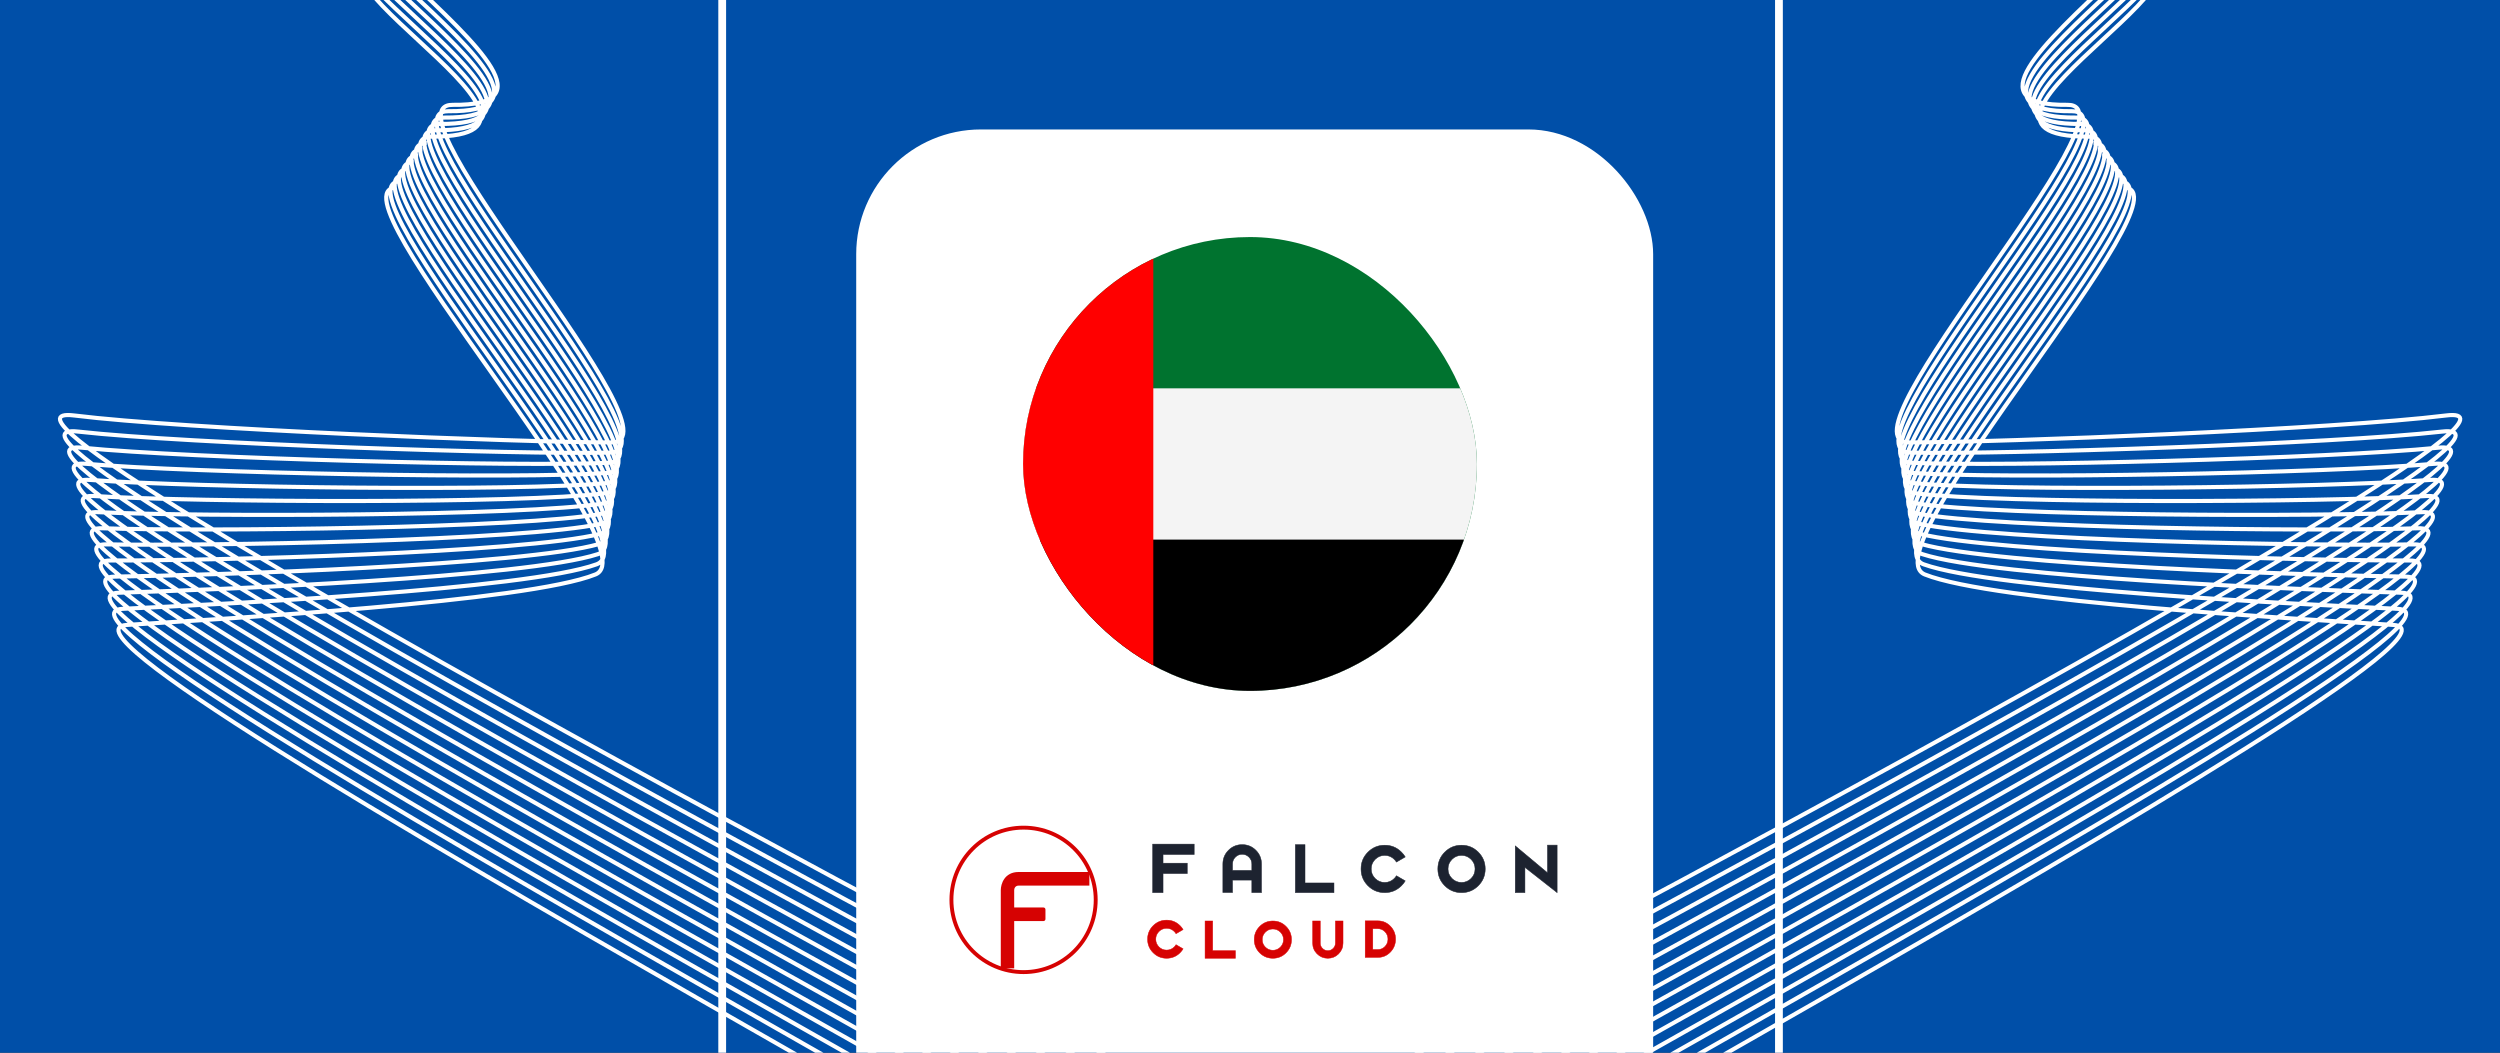 <svg width="1603" height="675" viewBox="0 0 1603 675" fill="none" xmlns="http://www.w3.org/2000/svg">
<rect x="0" y="0" width="1603" height="675" fill="#333333" stroke="none"/>
<g clip-path="url(#clip0_1545_64)">
<path d="M1603 0H0V675H1603V0Z" fill="#004FA8"/>
<path d="M1820.09 677.109H-213.03V-2.109H1820.09V677.109Z" stroke="#0D111D" stroke-width="1.25"/>
<path d="M463.075 675V0" stroke="white" stroke-width="5"/>
<path d="M1140.66 675V0" stroke="white" stroke-width="5"/>
<path d="M1439.8 -149.909C1488.31 -83.559 1208.87 68.557 1325.65 67.225C1374.11 66.649 1174.99 283.766 1224.08 283.697C1283.32 283.614 1498.55 275.133 1568.32 266.412C1679.18 252.552 748.452 740.94 918.742 647.21M1421.99 -125.843C1485.43 -74.402 1211.66 72.406 1328.43 71.309C1376.68 70.835 1176.58 289.122 1224.84 290.217C1282.85 291.532 1496.71 284.552 1565.72 276.747C1674.43 264.456 742.945 753.475 917.08 659.559M1404.18 -101.774C1482.54 -65.245 1214.47 76.245 1331.2 75.391C1379.25 75.018 1178.19 294.461 1225.62 296.727C1282.38 299.437 1494.9 293.96 1563.14 287.077C1669.68 276.339 737.452 766.001 915.441 671.895M1386.37 -77.705C1479.66 -56.082 1217.28 80.09 1333.99 79.47C1381.85 79.185 1179.8 299.796 1226.4 303.232C1281.95 307.324 1493.08 303.352 1560.56 297.409C1664.96 288.208 731.967 778.521 913.789 684.243M1368.56 -53.636C1476.78 -46.925 1220.09 83.935 1336.77 83.555C1384.42 83.371 1181.41 305.135 1227.18 309.745C1281.5 315.22 1491.27 312.746 1557.98 307.74C1660.25 300.062 726.473 791.049 912.149 696.576M1350.75 -29.567C1473.88 -37.763 1222.9 87.776 1339.54 87.633C1386.99 87.548 1183.03 310.458 1227.96 316.253C1281.07 323.098 1489.47 322.125 1555.39 318.068C1655.55 311.908 720.992 803.568 910.496 708.919M1342.32 91.718C1389.58 91.728 1184.65 315.79 1228.72 322.767C1280.62 330.983 1487.66 331.503 1552.79 328.408C1650.83 323.745 715.471 816.101 908.831 721.266M1345.1 95.796C1392.16 95.904 1186.29 321.101 1229.51 329.271C1280.21 338.854 1485.89 340.863 1550.22 338.73C1646.18 335.547 710 828.614 907.194 733.601M1347.87 99.873C1394.74 100.074 1187.92 326.416 1230.28 335.777C1279.77 346.722 1484.11 350.214 1547.63 349.057C1641.5 347.351 704.503 841.138 905.552 745.934M1350.65 103.957C1397.32 104.259 1189.56 331.729 1231.06 342.29C1279.37 354.583 1482.34 359.561 1545.05 359.387C1636.87 359.134 699.02 853.655 903.898 758.275M1353.43 108.042C1399.89 108.442 1191.2 337.04 1231.82 348.807C1278.96 362.449 1480.57 368.903 1542.45 369.732C1632.21 370.923 693.507 866.197 902.238 770.627M1356.2 112.121C1402.47 112.613 1192.85 342.345 1232.59 355.314C1278.55 370.307 1478.83 378.234 1539.86 380.058C1627.6 382.681 688.011 878.72 900.598 782.96M1358.99 116.199C1405.06 116.792 1194.64 347.56 1233.38 361.816C1278.3 378.056 1477.11 387.539 1537.29 390.378C1623.01 394.422 682.535 891.227 898.958 795.292M1361.77 120.287C1407.64 120.969 1196.27 352.886 1234.16 368.332C1277.87 385.936 1475.39 396.849 1534.71 400.714C1618.44 406.167 677.045 903.761 897.321 807.631" stroke="white" stroke-width="2.646" stroke-miterlimit="10"/>
<path d="M176.164 -149.909C127.653 -83.559 407.1 68.557 290.311 67.225C241.859 66.649 440.98 283.766 391.889 283.697C332.646 283.614 117.413 275.133 47.649 266.412C-63.218 252.552 867.513 740.94 697.224 647.21M193.975 -125.843C130.538 -74.402 404.302 72.406 287.535 71.309C239.284 70.835 439.386 289.122 391.123 290.217C333.119 291.532 119.253 284.552 50.244 276.747C-58.46 264.456 873.021 753.475 698.885 659.559M211.786 -101.774C133.423 -65.245 401.494 76.245 284.76 75.391C236.71 75.018 437.774 294.461 390.347 296.727C333.585 299.437 121.07 293.96 52.826 287.077C-53.719 276.339 878.513 766.001 700.524 671.895M229.596 -77.705C136.304 -56.082 398.684 80.09 281.973 79.47C234.117 79.185 436.164 299.796 389.561 303.232C334.018 307.324 122.883 303.352 55.407 297.409C-48.999 288.208 883.998 778.521 702.176 684.243M247.406 -53.636C139.19 -46.925 395.873 83.935 279.197 83.555C231.542 83.371 434.552 305.135 388.784 309.745C334.461 315.22 124.694 312.746 57.989 307.74C-44.284 300.062 889.492 791.049 703.816 696.576M265.215 -29.567C142.084 -37.763 393.063 87.776 276.423 87.633C228.97 87.548 432.933 310.458 388.009 316.253C334.897 323.098 126.498 322.125 60.571 318.068C-39.581 311.908 894.973 803.568 705.469 708.919M273.648 91.718C226.386 91.728 431.312 315.79 387.247 322.767C335.347 330.983 128.306 331.503 63.178 328.408C-34.869 323.745 900.494 816.101 707.134 721.266M270.86 95.796C223.8 95.904 429.671 321.101 386.459 329.271C335.759 338.854 130.077 340.863 65.749 338.73C-30.213 335.547 905.965 828.614 708.771 733.601M268.09 99.873C221.222 100.074 428.045 326.416 385.688 335.777C336.191 346.722 131.858 350.214 68.335 349.057C-25.539 347.351 911.462 841.138 710.413 745.934M265.313 103.957C218.646 104.259 426.403 331.729 384.91 342.29C336.594 354.583 133.623 359.561 70.916 359.387C-20.901 359.134 916.945 853.655 712.067 758.275M262.537 108.042C216.072 108.442 424.763 337.04 384.145 348.807C337.01 362.449 135.392 368.903 73.519 369.732C-16.25 370.923 922.459 866.197 713.727 770.627M259.764 112.121C213.491 112.613 423.113 342.345 383.371 355.314C337.417 370.307 137.138 378.234 76.103 380.058C-11.638 382.681 927.954 878.72 715.367 782.96M256.977 116.199C210.905 116.792 421.326 347.56 382.586 361.816C337.67 378.056 138.857 387.539 78.677 390.378C-7.046 394.422 933.43 891.227 717.007 795.292M254.199 120.287C208.321 120.969 419.693 352.886 381.807 368.332C338.092 385.936 140.572 396.849 81.255 400.714C-2.47 406.167 938.92 903.761 718.644 807.631" stroke="white" stroke-width="2.646" stroke-miterlimit="10"/>
<rect x="549" y="83" width="511" height="672" rx="80" fill="white"/>
<path d="M765.708 541.25V547.915H745.739V553.469H761.271V560.134H745.739V572.353H739.082V541.25H765.708Z" fill="#1D2330"/>
<path d="M790.297 564.302V572.272H784.106V553.971C784.106 550.535 785.312 547.61 787.723 545.196C790.134 542.781 793.056 541.574 796.487 541.574C799.919 541.574 802.841 542.781 805.252 545.196C807.663 547.61 808.869 550.535 808.869 553.971V572.349H802.678V564.302H790.297ZM802.678 558.103V553.971C802.678 552.268 802.072 550.809 800.859 549.595C799.646 548.38 798.189 547.773 796.487 547.773C794.787 547.773 793.329 548.38 792.116 549.595C790.903 550.809 790.297 552.268 790.297 553.971V558.103H802.678Z" fill="#1D2330"/>
<path d="M830.578 541.574H836.769V566.156H855.341V572.354H830.578V541.574Z" fill="#1D2330"/>
<path d="M977.785 556.158V572.354H971.592V542.383L992.23 559.623V541.892H998.42V572.354L977.785 556.158Z" fill="#1D2330"/>
<path d="M765.708 541.25V547.915H745.739V553.469H761.271V560.134H745.739V572.353H739.082V541.25H765.708Z" stroke="#1D2330" stroke-width="0.3"/>
<path d="M790.297 564.302V572.272H784.106V553.971C784.106 550.535 785.312 547.61 787.723 545.196C790.134 542.781 793.056 541.574 796.487 541.574C799.919 541.574 802.841 542.781 805.252 545.196C807.663 547.61 808.869 550.535 808.869 553.971V572.349H802.678V564.302H790.297ZM802.678 558.103V553.971C802.678 552.268 802.072 550.809 800.859 549.595C799.646 548.38 798.189 547.773 796.487 547.773C794.787 547.773 793.329 548.38 792.116 549.595C790.903 550.809 790.297 552.268 790.297 553.971V558.103H802.678Z" stroke="#1D2330" stroke-width="0.3"/>
<path d="M830.578 541.574H836.769V566.156H855.341V572.354H830.578V541.574Z" stroke="#1D2330" stroke-width="0.3"/>
<path d="M977.785 556.158V572.354H971.592V542.383L992.23 559.623V541.892H998.42V572.354L977.785 556.158Z" stroke="#1D2330" stroke-width="0.3"/>
<path d="M895.396 561.541L901.04 564.834C900.388 565.924 899.579 566.944 898.615 567.893C895.661 570.867 892.084 572.353 887.886 572.353C883.688 572.353 880.104 570.874 877.134 567.917C874.18 564.943 872.703 561.355 872.703 557.151C872.703 552.947 874.18 549.367 877.134 546.409C880.104 543.435 883.688 541.948 887.886 541.948C892.084 541.948 895.661 543.435 898.615 546.409C899.579 547.358 900.388 548.378 901.04 549.468L895.396 552.761C895.039 552.138 894.58 551.554 894.02 551.009C892.325 549.312 890.281 548.464 887.886 548.464C885.491 548.464 883.447 549.312 881.752 551.009C880.057 552.706 879.21 554.753 879.21 557.151C879.21 559.548 880.057 561.596 881.752 563.293C883.447 564.99 885.491 565.838 887.886 565.838C890.281 565.838 892.325 564.99 894.02 563.293C894.58 562.748 895.039 562.164 895.396 561.541Z" fill="#1D2330"/>
<path d="M937.14 541.948C941.337 541.948 944.914 543.435 947.868 546.409C950.838 549.367 952.321 552.947 952.321 557.151C952.321 561.355 950.838 564.943 947.868 567.917C944.914 570.874 941.337 572.353 937.14 572.353C932.94 572.353 929.357 570.874 926.387 567.917C923.433 564.943 921.956 561.355 921.956 557.151C921.956 552.947 923.433 549.367 926.387 546.409C929.357 543.435 932.94 541.948 937.14 541.948ZM937.14 548.464C934.745 548.464 932.7 549.312 931.006 551.009C929.311 552.706 928.463 554.753 928.463 557.151C928.463 559.548 929.311 561.596 931.006 563.293C932.7 564.99 934.745 565.838 937.14 565.838C939.533 565.838 941.578 564.99 943.272 563.293C944.97 561.596 945.817 559.548 945.817 557.151C945.817 554.753 944.97 552.706 943.272 551.009C941.578 549.312 939.533 548.464 937.14 548.464Z" fill="#1D2330"/>
<path d="M895.396 561.541L901.04 564.834C900.388 565.924 899.579 566.944 898.615 567.893C895.661 570.867 892.084 572.353 887.886 572.353C883.688 572.353 880.104 570.874 877.134 567.917C874.18 564.943 872.703 561.355 872.703 557.151C872.703 552.947 874.18 549.367 877.134 546.409C880.104 543.435 883.688 541.948 887.886 541.948C892.084 541.948 895.661 543.435 898.615 546.409C899.579 547.358 900.388 548.378 901.04 549.468L895.396 552.761C895.039 552.138 894.58 551.554 894.02 551.009C892.325 549.312 890.281 548.464 887.886 548.464C885.491 548.464 883.447 549.312 881.752 551.009C880.057 552.706 879.21 554.753 879.21 557.151C879.21 559.548 880.057 561.596 881.752 563.293C883.447 564.99 885.491 565.838 887.886 565.838C890.281 565.838 892.325 564.99 894.02 563.293C894.58 562.748 895.039 562.164 895.396 561.541Z" stroke="#1D2330" stroke-width="0.315"/>
<path d="M937.14 541.948C941.337 541.948 944.914 543.435 947.868 546.409C950.838 549.367 952.321 552.947 952.321 557.151C952.321 561.355 950.838 564.943 947.868 567.917C944.914 570.874 941.337 572.353 937.14 572.353C932.94 572.353 929.357 570.874 926.387 567.917C923.433 564.943 921.956 561.355 921.956 557.151C921.956 552.947 923.433 549.367 926.387 546.409C929.357 543.435 932.94 541.948 937.14 541.948ZM937.14 548.464C934.745 548.464 932.7 549.312 931.006 551.009C929.311 552.706 928.463 554.753 928.463 557.151C928.463 559.548 929.311 561.596 931.006 563.293C932.7 564.99 934.745 565.838 937.14 565.838C939.533 565.838 941.578 564.99 943.272 563.293C944.97 561.596 945.817 559.548 945.817 557.151C945.817 554.753 944.97 552.706 943.272 551.009C941.578 549.312 939.533 548.464 937.14 548.464Z" stroke="#1D2330" stroke-width="0.315"/>
<path d="M883.478 590.454C886.617 590.454 889.29 591.6 891.498 593.891C893.718 596.171 894.828 598.93 894.828 602.169C894.828 605.408 893.718 608.173 891.498 610.464C889.29 612.744 886.617 613.883 883.478 613.883H875.372V590.454H883.478ZM883.478 608.863C885.269 608.863 886.797 608.209 888.064 606.901C889.331 605.594 889.964 604.016 889.964 602.169C889.964 600.321 889.331 598.744 888.064 597.436C886.797 596.129 885.269 595.475 883.478 595.475H880.236V608.863H883.478Z" fill="#D60202" stroke="#D60202" stroke-width="0.3"/>
<path d="M754.072 605.745L758.605 608.399C758.082 609.272 757.437 610.092 756.67 610.86C754.287 613.246 751.411 614.438 748.04 614.438C744.67 614.438 741.793 613.246 739.41 610.86C737.027 608.474 735.836 605.594 735.836 602.219C735.836 598.845 737.027 595.964 739.41 593.579C741.793 591.193 744.67 590 748.04 590C751.411 590 754.287 591.193 756.67 593.579C757.437 594.347 758.082 595.167 758.605 596.04L754.072 598.693C753.781 598.193 753.416 597.721 752.974 597.279C751.614 595.918 749.969 595.237 748.04 595.237C746.111 595.237 744.466 595.918 743.106 597.279C741.746 598.641 741.066 600.288 741.066 602.219C741.066 604.151 741.746 605.798 743.106 607.159C744.466 608.521 746.111 609.202 748.04 609.202C749.969 609.202 751.614 608.521 752.974 607.159C753.416 606.717 753.781 606.246 754.072 605.745Z" fill="#D60202"/>
<path d="M772.698 590.543H777.563V609.568H792.155V614.438H772.698V590.543Z" fill="#D60202"/>
<path d="M841.682 604.698V590.533H846.546V604.698C846.546 606.036 847.022 607.182 847.975 608.137C848.928 609.091 850.073 609.568 851.41 609.568C852.746 609.568 853.891 609.091 854.844 608.137C855.797 607.182 856.274 606.036 856.274 604.698V590.533H861.138V604.698C861.138 607.397 860.191 609.696 858.296 611.593C856.402 613.49 854.106 614.438 851.41 614.438C848.713 614.438 846.418 613.49 844.523 611.593C842.629 609.696 841.682 607.397 841.682 604.698Z" fill="#D60202"/>
<path d="M754.072 605.745L758.605 608.399C758.082 609.272 757.437 610.092 756.67 610.86C754.287 613.246 751.411 614.438 748.04 614.438C744.67 614.438 741.793 613.246 739.41 610.86C737.027 608.474 735.836 605.594 735.836 602.219C735.836 598.845 737.027 595.964 739.41 593.579C741.793 591.193 744.67 590 748.04 590C751.411 590 754.287 591.193 756.67 593.579C757.437 594.347 758.082 595.167 758.605 596.04L754.072 598.693C753.781 598.193 753.416 597.721 752.974 597.279C751.614 595.918 749.969 595.237 748.04 595.237C746.111 595.237 744.466 595.918 743.106 597.279C741.746 598.641 741.066 600.288 741.066 602.219C741.066 604.151 741.746 605.798 743.106 607.159C744.466 608.521 746.111 609.202 748.04 609.202C749.969 609.202 751.614 608.521 752.974 607.159C753.416 606.717 753.781 606.246 754.072 605.745Z" stroke="#D60202" stroke-width="0.3"/>
<path d="M772.698 590.543H777.563V609.568H792.155V614.438H772.698V590.543Z" stroke="#D60202" stroke-width="0.3"/>
<path d="M841.682 604.698V590.533H846.546V604.698C846.546 606.036 847.022 607.182 847.975 608.137C848.928 609.091 850.073 609.568 851.41 609.568C852.746 609.568 853.891 609.091 854.844 608.137C855.797 607.182 856.274 606.036 856.274 604.698V590.533H861.138V604.698C861.138 607.397 860.191 609.696 858.296 611.593C856.402 613.49 854.106 614.438 851.41 614.438C848.713 614.438 846.418 613.49 844.523 611.593C842.629 609.696 841.682 607.397 841.682 604.698Z" stroke="#D60202" stroke-width="0.3"/>
<path d="M816.167 590.543C819.467 590.543 822.277 591.711 824.599 594.048C826.933 596.373 828.1 599.187 828.1 602.491C828.1 605.794 826.933 608.615 824.599 610.952C822.277 613.276 819.467 614.439 816.167 614.439C812.868 614.439 810.051 613.276 807.717 610.952C805.395 608.615 804.235 605.794 804.235 602.491C804.235 599.187 805.395 596.373 807.717 594.048C810.051 591.711 812.868 590.543 816.167 590.543ZM816.167 595.663C814.286 595.663 812.679 596.33 811.346 597.664C810.015 598.998 809.349 600.607 809.349 602.491C809.349 604.375 810.015 605.984 811.346 607.318C812.679 608.651 814.286 609.318 816.167 609.318C818.049 609.318 819.656 608.651 820.988 607.318C822.32 605.984 822.986 604.375 822.986 602.491C822.986 600.607 822.32 598.998 820.988 597.664C819.656 596.33 818.049 595.663 816.167 595.663Z" fill="#D60202" stroke="#D60202" stroke-width="0.3"/>
<path d="M641.705 570.756V620.875H650.297V590.599H669.047C669.764 590.599 670.345 590.017 670.345 589.299V583.175C670.345 582.457 669.764 581.875 669.047 581.875H650.297V570.756C650.297 569.787 650.87 567.849 653.161 567.849H698.508V559.125H653.161C643.996 559.125 641.705 566.879 641.705 570.756Z" fill="#D60202"/>
<path d="M656.311 623.313C681.857 623.313 702.566 602.578 702.566 577C702.566 551.422 681.857 530.688 656.311 530.688C630.766 530.688 610.057 551.422 610.057 577C610.057 602.578 630.766 623.313 656.311 623.313Z" stroke="#D60202" stroke-width="2.5"/>
<g clip-path="url(#clip1_1545_64)">
<rect x="656" y="152" width="291" height="291" rx="145.5" fill="white"/>
<g clip-path="url(#clip2_1545_64)">
<path d="M1176 152H594V443H1176V152Z" fill="#00732F"/>
<path d="M1176 249H594V443H1176V249Z" fill="#F4F4F4"/>
<path d="M1176 346H594V443H1176V346Z" fill="black"/>
<path d="M739.5 152H594V443H739.5V152Z" fill="#FF0000"/>
</g>
</g>
</g>
<defs>
<clipPath id="clip0_1545_64">
<rect width="1603" height="675" fill="white"/>
</clipPath>
<clipPath id="clip1_1545_64">
<rect x="656" y="152" width="291" height="291" rx="145.5" fill="white"/>
</clipPath>
<clipPath id="clip2_1545_64">
<rect width="582" height="291" fill="white" transform="translate(594 152)"/>
</clipPath>
</defs>
</svg>
